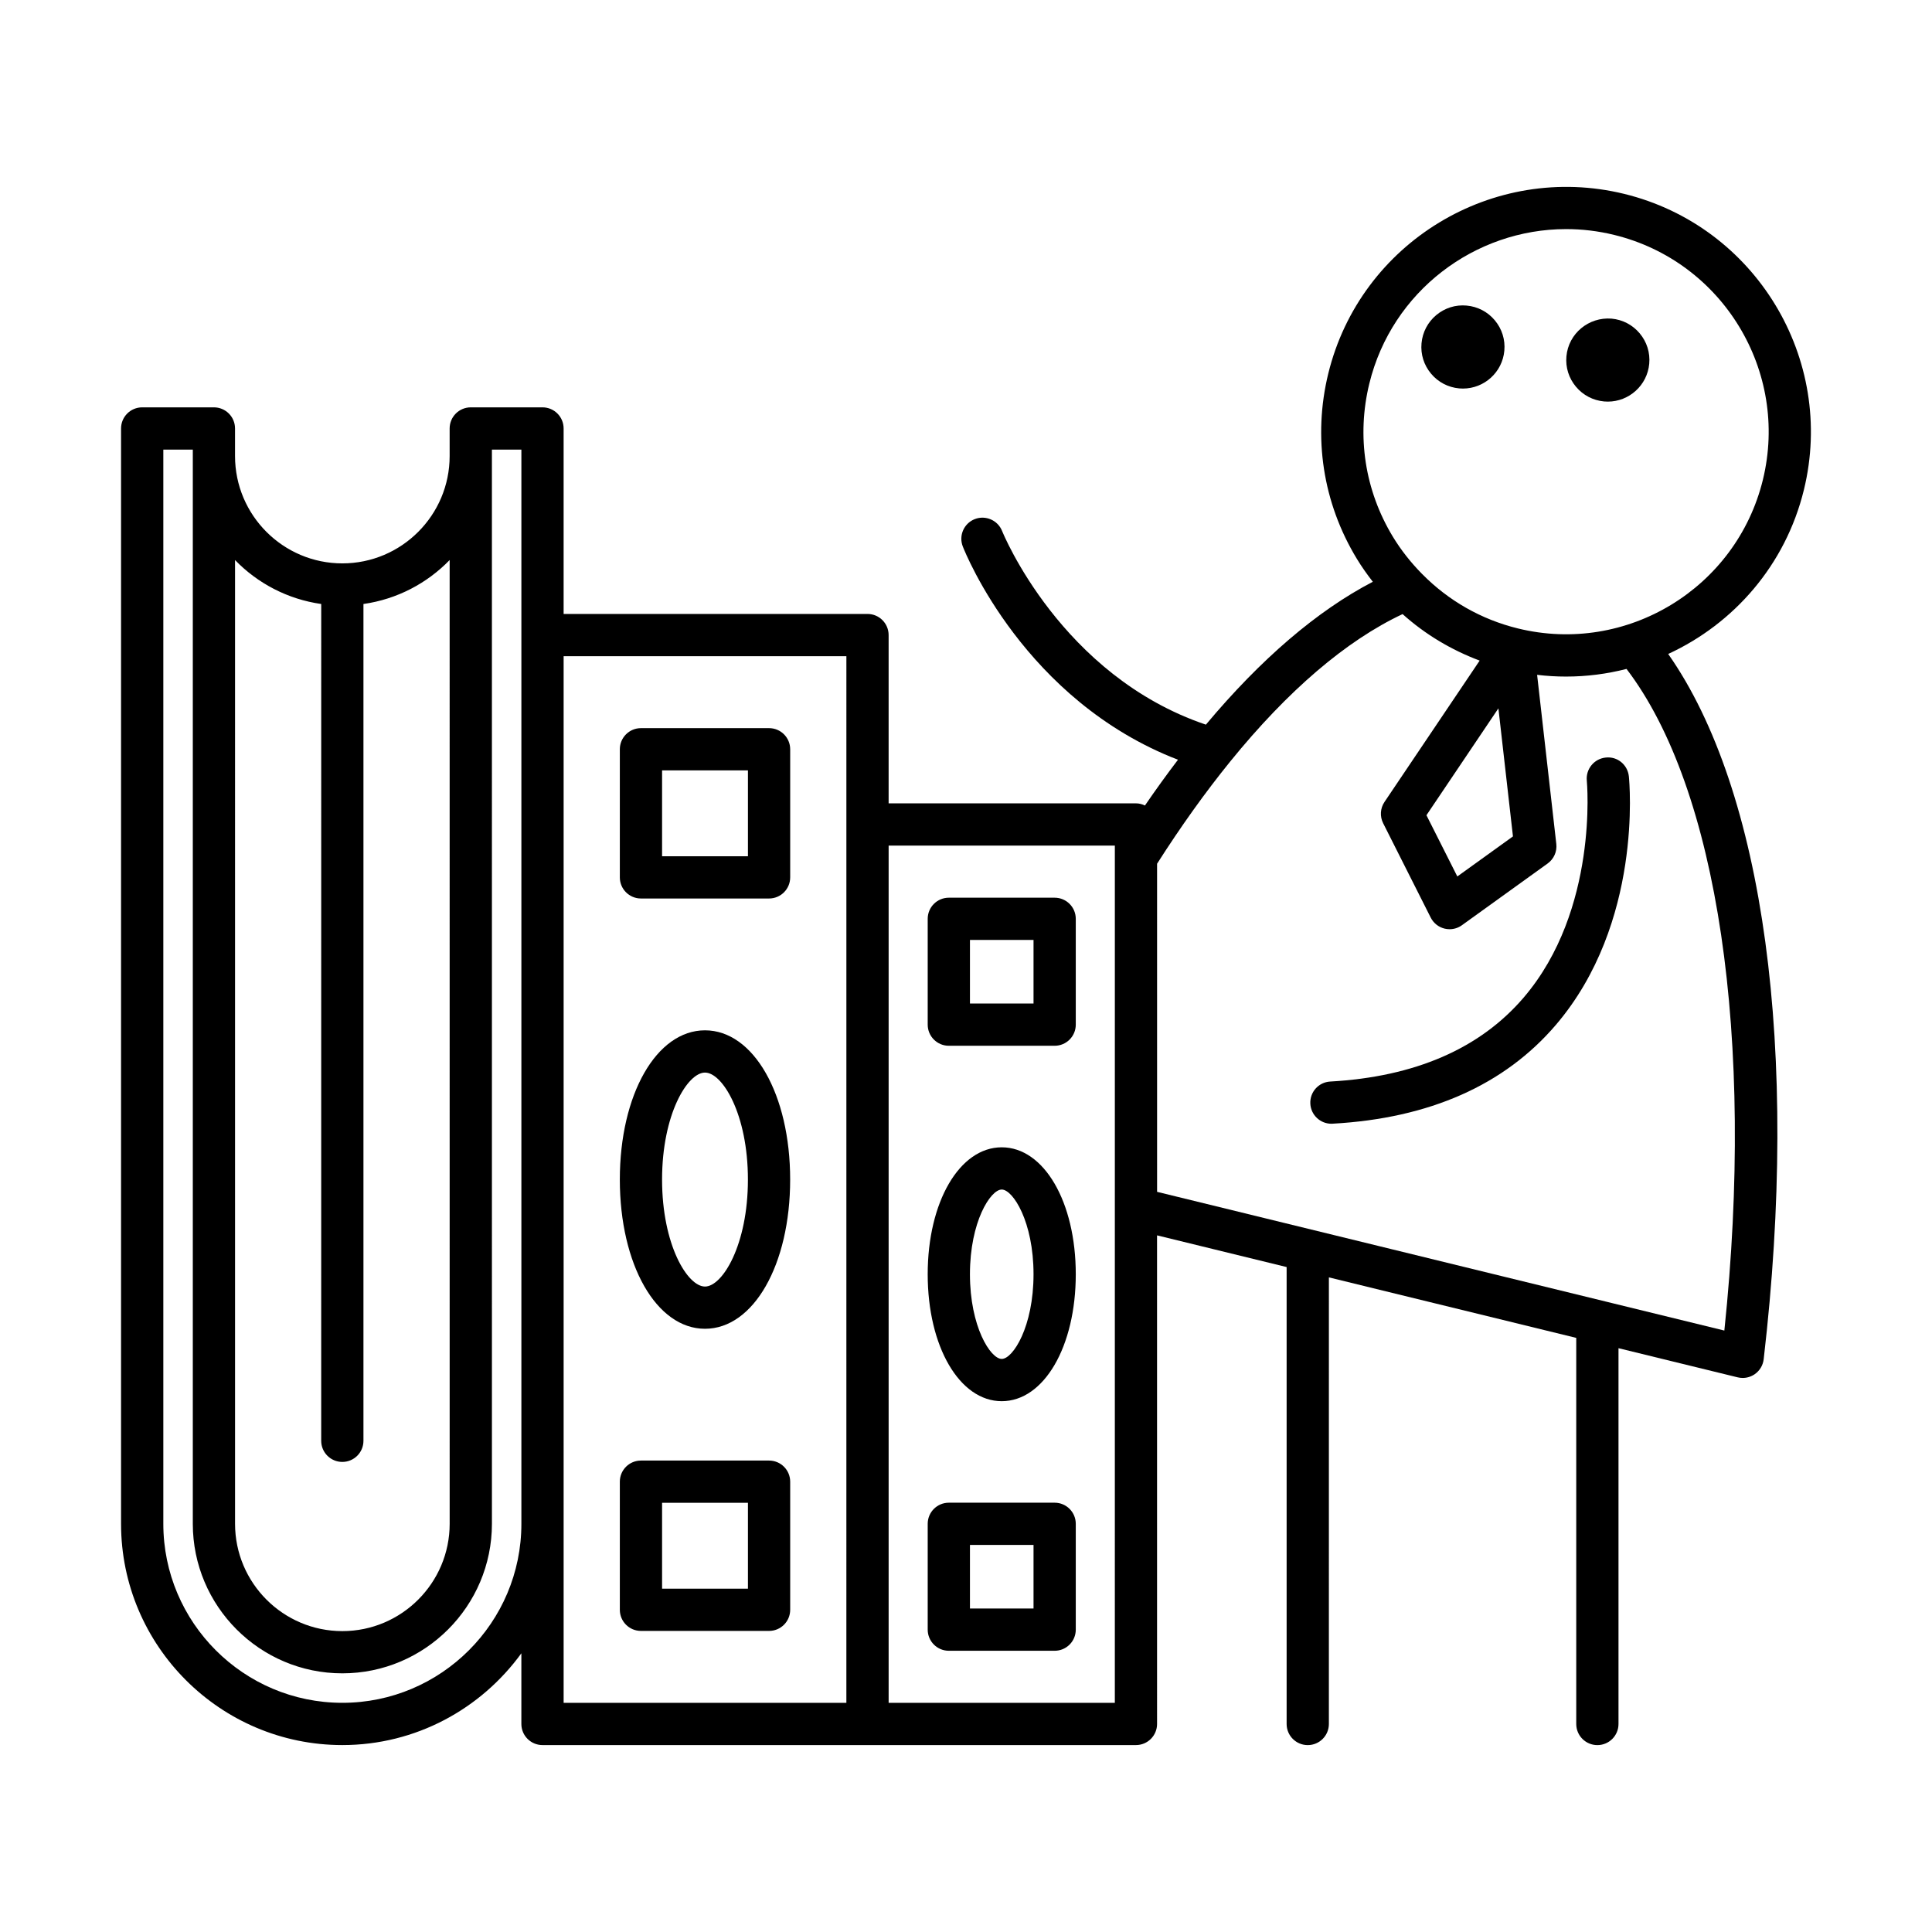 <?xml version="1.0" encoding="UTF-8"?>
<!-- Uploaded to: SVG Repo, www.svgrepo.com, Generator: SVG Repo Mixer Tools -->
<svg fill="#000000" width="800px" height="800px" version="1.1" viewBox="144 144 512 512" xmlns="http://www.w3.org/2000/svg">
 <g>
  <path d="m330.83 496.14c12.867 0 22.57-17 22.57-39.547 0-22.543-9.703-39.547-22.57-39.547s-22.57 17-22.57 39.547 9.703 39.547 22.57 39.547zm0-67.895c4.637 0 11.375 11.043 11.375 28.352s-6.742 28.352-11.375 28.352c-4.637 0-11.375-11.043-11.375-28.352s6.742-28.352 11.375-28.352z"/>
  <path d="m313.86 382.11h33.949c3.094 0 5.598-2.504 5.598-5.598v-33.949c0-3.094-2.504-5.598-5.598-5.598h-33.949c-3.094 0-5.598 2.504-5.598 5.598v33.949c0 3.094 2.504 5.598 5.598 5.598zm5.598-33.949h22.754v22.754h-22.754z"/>
  <path d="m313.86 576.21h33.949c3.094 0 5.598-2.504 5.598-5.598v-33.949c0-3.094-2.504-5.598-5.598-5.598h-33.949c-3.094 0-5.598 2.504-5.598 5.598v33.949c0 3.094 2.504 5.598 5.598 5.598zm5.598-33.949h22.754v22.754h-22.754z"/>
  <path d="m409.47 515.33c11.184 0 19.621-14.465 19.621-33.641 0-19.176-8.434-33.641-19.621-33.641-11.184 0-19.621 14.465-19.621 33.641 0 19.176 8.438 33.641 19.621 33.641zm0-56.09c2.969 0 8.426 8.523 8.426 22.445s-5.457 22.445-8.426 22.445-8.426-8.523-8.426-22.445 5.457-22.445 8.426-22.445z"/>
  <path d="m395.45 421.14h28.043c3.094 0 5.598-2.504 5.598-5.598v-28.043c0-3.094-2.504-5.598-5.598-5.598h-28.043c-3.094 0-5.598 2.504-5.598 5.598v28.043c0 3.094 2.504 5.598 5.598 5.598zm5.598-28.043h16.848v16.848h-16.848z"/>
  <path d="m395.45 581.47h28.043c3.094 0 5.598-2.504 5.598-5.598v-28.043c0-3.094-2.504-5.598-5.598-5.598h-28.043c-3.094 0-5.598 2.504-5.598 5.598v28.043c0 3.094 2.504 5.598 5.598 5.598zm5.598-28.043h16.848v16.848h-16.848z"/>
  <path d="m622.05 273.82c8.488-34.746-12.867-69.934-47.613-78.438-34.719-8.473-69.93 12.867-78.43 47.613-4.117 16.832-1.434 34.266 7.559 49.074 1.297 2.141 2.734 4.16 4.246 6.109-14.723 7.656-29.656 20.441-44.238 37.863-38.434-13-53.84-50.906-53.996-51.297-1.137-2.883-4.394-4.293-7.254-3.172-2.875 1.125-4.297 4.363-3.176 7.242 0.684 1.758 16.367 40.84 57.027 56.527-2.938 3.859-5.859 7.902-8.754 12.129-0.727-0.348-1.52-0.574-2.379-0.574l-65.547 0.004v-44.598c0-3.094-2.504-5.598-5.598-5.598h-80.531v-49.152c0-3.094-2.504-5.598-5.598-5.598h-19.008c-3.094 0-5.598 2.504-5.598 5.598v7.312c0 15.684-12.758 28.441-28.441 28.441-15.68 0-28.434-12.758-28.434-28.441v-7.312c0-3.094-2.504-5.598-5.598-5.598h-19.008c-3.094 0-5.598 2.504-5.598 5.598v290.27c0 32.336 26.305 58.641 58.637 58.641 19.512 0 36.785-9.617 47.449-24.32v18.723c0 3.094 2.504 5.598 5.598 5.598h157.27c3.094 0 5.598-2.504 5.598-5.598l-0.004-129.48 34.34 8.398v121.09c0 3.094 2.504 5.598 5.598 5.598s5.598-2.504 5.598-5.598l0.004-118.35 65.551 16.031v102.32c0 3.094 2.504 5.598 5.598 5.598s5.598-2.504 5.598-5.598v-99.586l31.586 7.723c0.438 0.105 0.887 0.16 1.328 0.16 1.133 0 2.246-0.344 3.199-1 1.316-0.918 2.176-2.356 2.363-3.953 9.527-81.891 0.055-150.75-25.305-186.91 17.359-7.996 31.074-23.516 35.957-43.48zm-415.76 18.598c5.977 6.172 13.934 10.379 22.836 11.648l-0.004 221.76c0 3.094 2.504 5.598 5.598 5.598s5.598-2.504 5.598-5.598v-221.76c8.906-1.27 16.867-5.481 22.844-11.652l0.004 255.41c0 15.68-12.758 28.438-28.441 28.438-15.68 0-28.434-12.758-28.434-28.438zm75.883 255.4c0 26.164-21.289 47.445-47.449 47.445-26.156 0-47.441-21.281-47.441-47.445v-284.67h7.812v284.67c0 21.855 17.777 39.633 39.629 39.633 21.855 0 39.641-17.777 39.641-39.633l-0.004-284.67h7.812zm86.125 47.445h-74.93v-277.36h74.934zm71.145 0h-59.945v-227.17h59.949zm161.53-98.652-150.33-36.762-0.004-86.953c6.352-9.965 12.809-18.977 19.309-26.996 0.035-0.047 0.078-0.09 0.109-0.137 15.211-18.73 30.668-31.98 45.645-39.023 5.938 5.336 12.855 9.484 20.426 12.324l-25.219 37.457c-1.133 1.68-1.27 3.836-0.355 5.648l12.605 25.004c0.738 1.461 2.078 2.531 3.668 2.918 0.438 0.105 0.887 0.16 1.328 0.16 1.164 0 2.312-0.359 3.269-1.055l22.727-16.367c1.645-1.188 2.519-3.16 2.289-5.176l-5.086-44.816c2.57 0.309 5.133 0.461 7.672 0.461 5.469 0 10.848-0.699 16.023-2.027 24.203 31.727 34.031 97.891 25.926 175.34zm-59.879-164.89 3.856 33.934-14.742 10.617-8.184-16.227zm5.18-21.176c-9.77-2.387-18.43-7.387-25.324-14.363-0.059-0.062-0.117-0.121-0.184-0.18-2.863-2.926-5.449-6.156-7.625-9.742-7.441-12.262-9.664-26.684-6.254-40.613 5.984-24.484 27.988-40.934 52.148-40.934 4.211 0 8.484 0.496 12.75 1.543 28.75 7.031 46.422 36.145 39.395 64.902-7.039 28.754-36.137 46.434-64.906 39.387z"/>
  <path d="m571.08 228.44c-6.062-0.477-11.414 3.941-11.961 9.988-0.27 2.93 0.629 5.785 2.516 8.047 1.887 2.258 4.539 3.644 7.469 3.914 0.332 0.027 0.66 0.043 0.988 0.043 5.629 0 10.453-4.312 10.973-10.031 0.27-2.93-0.629-5.785-2.516-8.047-1.887-2.258-4.535-3.644-7.469-3.914z"/>
  <path d="m532.68 224.98c-2.953-0.273-5.789 0.633-8.051 2.516-2.258 1.887-3.644 4.539-3.91 7.469-0.27 2.93 0.629 5.789 2.516 8.047 1.879 2.262 4.539 3.652 7.469 3.918 0.332 0.027 0.668 0.043 0.996 0.043 5.637 0 10.453-4.32 10.965-10.031 0.27-2.93-0.629-5.789-2.516-8.047-1.883-2.258-4.539-3.648-7.469-3.914z"/>
  <path d="m569.53 344.76c-3.074 0.312-5.312 3.055-5.008 6.129 0.031 0.34 3.164 34.223-16.734 57.477-11.566 13.52-28.816 21.004-51.262 22.254-3.09 0.168-5.449 2.809-5.273 5.898 0.164 2.981 2.637 5.285 5.582 5.285 0.105 0 0.215-0.004 0.316-0.012 25.656-1.422 45.574-10.25 59.211-26.23 23.004-26.957 19.461-64.238 19.305-65.812-0.324-3.062-3.016-5.344-6.137-4.988z"/>
 </g>
</svg>